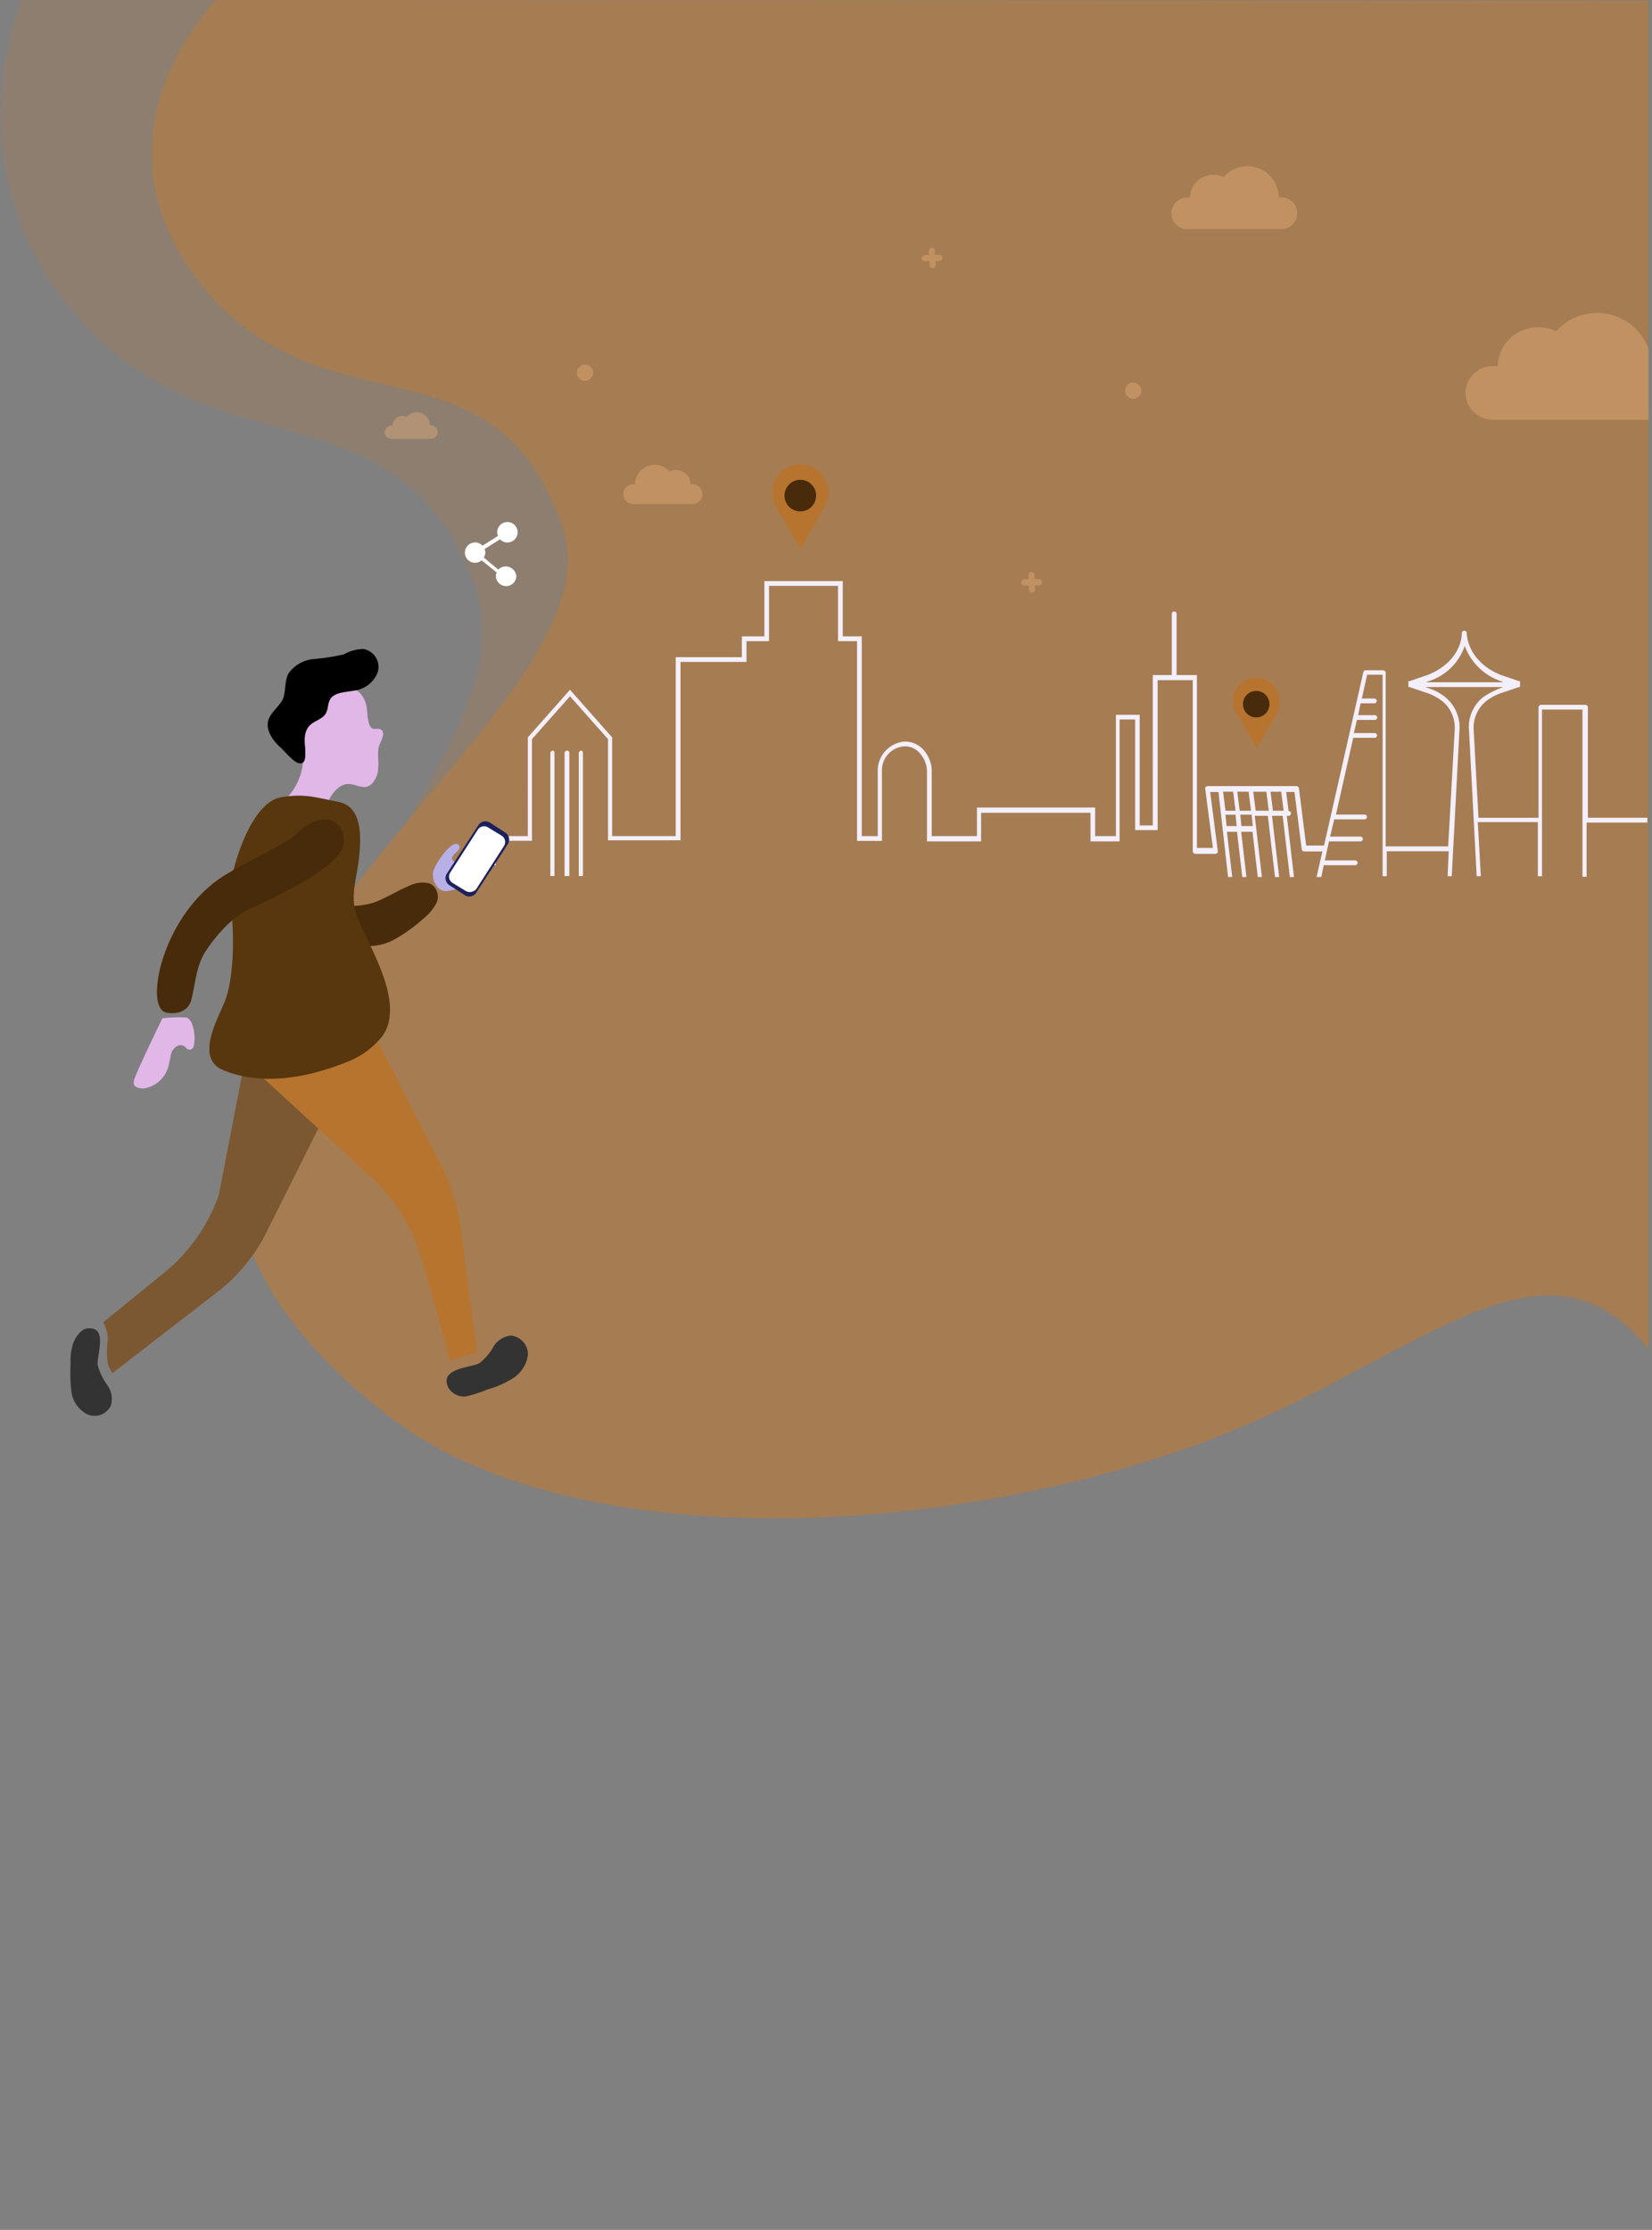 <svg xmlns="http://www.w3.org/2000/svg" xmlns:xlink="http://www.w3.org/1999/xlink" width="232" height="313" viewBox="0 0 232 313">
  <rect x="0" y="0" width="232" height="313" fill="#808080" stroke="none"/>
  <defs>
    <style>
      .cls-1 {
        fill: none;
      }

      .cls-2, .cls-3 {
        fill: #a67c52;
      }

      .cls-2 {
        opacity: 0.35;
      }

      .cls-4 {
        fill: #f2f0fa;
      }

      .cls-5 {
        fill: url(#linear-gradient);
      }

      .cls-6 {
        fill: url(#linear-gradient-2);
      }

      .cls-7 {
        fill: #482b0a;
      }

      .cls-8 {
        fill: url(#linear-gradient-3);
      }

      .cls-9 {
        fill: url(#linear-gradient-4);
      }

      .cls-10 {
        fill: url(#linear-gradient-5);
      }

      .cls-11 {
        fill: #7c5832;
      }

      .cls-12 {
        fill: #e1b7e8;
      }

      .cls-13 {
        fill: #b7742f;
      }

      .cls-14 {
        fill: #333;
      }

      .cls-15 {
        fill: url(#linear-gradient-6);
      }

      .cls-16 {
        fill: #58360e;
      }

      .cls-17 {
        fill: url(#linear-gradient-7);
      }

      .cls-18 {
        fill: #b8afe7;
      }

      .cls-19 {
        fill: url(#linear-gradient-8);
      }

      .cls-20 {
        fill: #fff;
      }

      .cls-21 {
        fill: #efb67d;
        opacity: 0.372;
      }
    </style>
    <linearGradient id="linear-gradient" x1="-0.403" y1="3.303" x2="-0.401" y2="3.303" gradientUnits="objectBoundingBox">
      <stop offset="0" stop-color="#aca1e2"/>
      <stop offset="1" stop-color="#f3effd"/>
    </linearGradient>
    <linearGradient id="linear-gradient-2" x1="-26.082" y1="12.566" x2="-26.037" y2="12.569" gradientUnits="objectBoundingBox">
      <stop offset="0" stop-color="#b7742f"/>
      <stop offset="1" stop-color="#b7742f"/>
    </linearGradient>
    <linearGradient id="linear-gradient-3" x1="-13.296" y1="12.964" x2="-13.258" y2="12.966" gradientUnits="objectBoundingBox">
      <stop offset="0" stop-color="#482b0a"/>
      <stop offset="1" stop-color="#b7742f"/>
    </linearGradient>
    <linearGradient id="linear-gradient-4" x1="-8.354" y1="16.084" x2="-8.298" y2="16.089" gradientUnits="objectBoundingBox">
      <stop offset="0" stop-color="#aa9fe0"/>
      <stop offset="1" stop-color="#fff"/>
    </linearGradient>
    <linearGradient id="linear-gradient-5" x1="-2.867" y1="10.61" x2="-2.852" y2="10.61" gradientUnits="objectBoundingBox">
      <stop offset="0" stop-color="#7763cd"/>
      <stop offset="0.024" stop-color="#482b0a"/>
      <stop offset="0.184" stop-color="#482b0a"/>
      <stop offset="1" stop-color="#482b0a"/>
    </linearGradient>
    <linearGradient id="linear-gradient-6" x1="-2.19" y1="7.94" x2="-2.175" y2="7.94" gradientUnits="objectBoundingBox">
      <stop offset="0"/>
      <stop offset="0.024"/>
      <stop offset="0.184"/>
      <stop offset="1"/>
    </linearGradient>
    <linearGradient id="linear-gradient-7" x1="-0.705" y1="3.816" x2="-0.696" y2="3.816" gradientUnits="objectBoundingBox">
      <stop offset="0" stop-color="#7763cd"/>
      <stop offset="0.024" stop-color="#8673d6"/>
      <stop offset="0.184" stop-color="#7b68d0"/>
      <stop offset="1" stop-color="#482b0a"/>
    </linearGradient>
    <linearGradient id="linear-gradient-8" x1="-6.614" y1="9.802" x2="-6.595" y2="9.822" gradientUnits="objectBoundingBox">
      <stop offset="0" stop-color="#1c225c"/>
      <stop offset="0.024" stop-color="#b4aae6"/>
      <stop offset="1" stop-color="#a598dd"/>
    </linearGradient>
  </defs>
  <g id="Gruppe_329" data-name="Gruppe 329" transform="translate(-1066 -1068.572)">
    <rect id="Rechteck_79" data-name="Rechteck 79" class="cls-1" width="232" height="312.572" transform="translate(1066 1069)"/>
    <g id="hero" transform="translate(1066 1068.572)">
      <rect id="Rechteck_77" data-name="Rechteck 77" class="cls-1" width="231.512" height="213.116"/>
      <path id="header_base_1_" class="cls-2" d="M10.761,43.924c19.652,23.106,45.136,9.22,56.106,37.71,11.306,29.432-58.82,60.48,14.335,110.1,29.836,20.235,42.107,24.116,83.721,9.332,29.949-10.678,51.148-29.993,66.986-11.665V.09L3.448,0S-6.781,23.241,10.761,43.924Z" transform="translate(-0.375)"/>
      <path id="header_base-2_1_" class="cls-3" d="M101.174,38.9c17.319,23.106,41.884,6.685,51.53,35.175,9.983,29.455-88.725,75.2-24.3,124.819,26.27,20.235,81.187,16.96,117.822,2.154,26.382-10.678,45.047-29.993,58.978-11.665V.09L104.045,0S85.717,18.216,101.174,38.9Z" transform="translate(-73.673)"/>
      <g id="Group_1250_1_" transform="translate(69.034 81.564)">
        <g id="Group_1246_1_" transform="translate(0 0)">
          <path id="Path_2025_1_" class="cls-4" d="M353.736,419.7a.382.382,0,0,0-.336.336v17.271h.673V420.036a.318.318,0,0,0-.269-.336Z" transform="translate(-343.149 -395.902)"/>
          <path id="Path_2026_1_" class="cls-4" d="M362.636,419.7a.382.382,0,0,0-.336.336v17.271h.583V420.036C362.883,419.857,362.816,419.7,362.636,419.7Z" transform="translate(-350.053 -395.902)"/>
          <path id="Path_2027_1_" class="cls-5" d="M470.185,346.819h-8.523V331.3a.382.382,0,0,0-.336-.336h-6.258a.382.382,0,0,0-.336.336v15.522H446.3l-.673-12.269a4.814,4.814,0,0,1,1.839-4.172,7.592,7.592,0,0,1,2.333-1.166l2.176-.74h.157v-.336h0v-.157h0v-.336h-.135l-2.176-.74c-3.006-1.009-5-3.342-5.181-6.011a.336.336,0,1,0-.673,0c-.09,2.669-2.176,5-5.181,6.011l-2.176.74h-.157v.336h0v.157h0v.336h.157l2.176.74a7.593,7.593,0,0,1,2.333,1.166,4.814,4.814,0,0,1,1.839,4.172l-.92,16.284h-8.77V326.452a.382.382,0,0,0-.336-.336h-2.467c-.157,0-.247.09-.336.247l-5.518,24.359h-2.512l-1.009-8.008a.381.381,0,0,0-.336-.336H408.255c-.09,0-.157.09-.247.09a.337.337,0,0,0-.09.247L409,351.058h-2.243v-24.27H403.9V318.2a.336.336,0,1,0-.673,0v8.591h-2.669V347.9h-1.839V332.374H395.38V349.4h-2.916v-4.015h-16.6V349.4h-6.348v-9.017a4.576,4.576,0,0,0-1.077-3.006,3.522,3.522,0,0,0-2.669-1.256,4.1,4.1,0,0,0-3.836,4.262V349.4h-2.243V321.361h-2.669V313.6H346.011v7.761h-3.163v2.916h-9.286V349.4h-8.927V335.537l-5.922-6.684-5.922,6.684V349.4H307.7v4.082h.583v-3.432h5.092V335.783l5.338-6.011,5.338,6.011v14.2h10.183V324.95H343.5v-2.916h3.163v-7.761h9.69v7.761h2.669v28.038h3.5v-9.69a3.385,3.385,0,0,1,3.163-3.589,2.752,2.752,0,0,1,2.243,1.077,3.873,3.873,0,0,1,.92,2.579v9.69h7.6v-4.015h15.365v4.015H395.9V333.025h2.176v15.522h3.163v-21.04h4.935v24.045a.382.382,0,0,0,.336.336h2.849c.09,0,.157-.09.247-.09a.337.337,0,0,0,.09-.247l-1.077-8.344h1.166l1.346,11.933h.583l-.74-6.348h1.413l.74,6.348h.583l-.74-6.348h1.593l.74,6.348h.583l-1.009-8.591h1.839l1.009,8.591h.583l-1.009-8.591h1.5l1.009,8.591h.583l-1.009-8.591h.247a.336.336,0,0,0,0-.673h0l-.336-2.669h1.166l1.009,8.008a.382.382,0,0,0,.336.336h2.579l-.83,3.589h.673l.336-1.66h4.419a.336.336,0,1,0,0-.673h-4.262l.583-2.669h4.419a.336.336,0,0,0,0-.673h-4.262l.583-2.422H430.3a.336.336,0,1,0,0-.673h-4.015l2.422-10.767h3.006a.336.336,0,0,0,0-.673H428.8l.426-1.839h2.512a.336.336,0,0,0,0-.673h-2.333l.336-1.66h1.929a.336.336,0,1,0,0-.673h-1.75l.74-3.342h2.176v28.285h.583v-3.5h8.7l-.157,3.5h.583l1.077-20.456a5.471,5.471,0,0,0-2.086-4.755,6.97,6.97,0,0,0-2.512-1.256l-.157-.09h10.856l-.157.09a11.959,11.959,0,0,0-2.512,1.256,5.332,5.332,0,0,0-2.086,4.755l1.077,20.456h.583l-.426-7.6h8.434v7.6h.583V331.634H460.9V355.1h.583v-7.6h8.524v-.673Zm-59.754-3.656h1.413l.336,2.669h-1.413Zm.493,4.823-.157-1.593h1.413l.157,1.593Zm1.5-4.823h1.593l.336,2.669h-1.593Zm.583,4.823-.157-1.593h1.593l.157,1.593Zm2-2.153-.336-2.669h1.839l.336,2.669Zm2.422,0-.336-2.669h1.5l.336,2.669ZM438.962,327.8l.157-.09a7.873,7.873,0,0,0,5.249-5,8.273,8.273,0,0,0,5.249,5l.157.09Z" transform="translate(-307.7 -313.6)"/>
          <path id="Path_2028_1_" class="cls-4" d="M344.836,419.7a.382.382,0,0,0-.336.336v17.271h.583V420.036C345.083,419.857,344.993,419.7,344.836,419.7Z" transform="translate(-336.246 -395.902)"/>
        </g>
      </g>
      <path id="Path_2036_1_" class="cls-6" d="M778.4,427.752a3.252,3.252,0,1,0-6.5,0,2.773,2.773,0,0,0,.493,1.66h0l1.391,2.355,1.458,2.557,1.458-2.557,1.391-2.422A4.68,4.68,0,0,0,778.4,427.752Z" transform="translate(-598.73 -329.27)"/>
      <ellipse id="Ellipse_54_1_" class="cls-7" cx="1.862" cy="1.862" rx="1.862" ry="1.862" transform="translate(174.554 96.979)"/>
      <path id="Path_2037_1_" class="cls-8" d="M491.3,294.448a3.948,3.948,0,1,0-7.9,0,4.05,4.05,0,0,0,.516,1.974h0l1.66,2.871,1.794,3.05,1.794-3.05,1.66-2.938A4.277,4.277,0,0,0,491.3,294.448Z" transform="translate(-374.957 -225.331)"/>
      <ellipse id="Ellipse_55_1_" class="cls-7" cx="2.221" cy="2.221" rx="2.221" ry="2.221" transform="translate(110.17 67.345)"/>
      <g id="Group_1251_1_" transform="translate(65.291 73.269)">
        <path id="Path_2038_1_" class="cls-9" d="M313.22,319.736a1.41,1.41,0,0,0-1.032.449l-2.041-1.7a1.5,1.5,0,0,0,.224-.673,1.331,1.331,0,0,0-.112-.516l2.176-1.368a1.374,1.374,0,0,0,1.032.449,1.436,1.436,0,1,0-1.436-1.436h0a1.33,1.33,0,0,0,.112.516l-2.176,1.368a1.374,1.374,0,0,0-1.032-.449,1.424,1.424,0,1,0-.022,2.849,1.47,1.47,0,0,0,.942-.336l2.108,1.7a1.331,1.331,0,0,0-.112.516,1.436,1.436,0,0,0,2.871,0h0A1.511,1.511,0,0,0,313.22,319.736Z" transform="translate(-307.5 -313.5)"/>
      </g>
      <g id="Group_1920_1_" transform="translate(9.887 91.075)">
        <g id="Group_1252_1_" transform="translate(0 0)">
          <path id="Path_2039_1_" class="cls-10" d="M476.547,462.591c1.839-.651,3.454-1.727,5.294-2.49a4.066,4.066,0,0,1,2.714-.224,2.079,2.079,0,0,1,.964,2.6,6.724,6.724,0,0,1-1.951,2.378,21.676,21.676,0,0,1-4.1,2.916,7.2,7.2,0,0,1-5.2.65c-1.413-.314-3.9-3.365-3.566-4.553.224-.763,1.3-.875,2.064-.875A10.942,10.942,0,0,0,476.547,462.591Z" transform="translate(-434.059 -426.934)"/>
          <path id="Path_2040_1_" class="cls-11" d="M347.918,570.4l-3.679,19.043a24.717,24.717,0,0,1-7.581,10.834L328,607.32a5.246,5.246,0,0,1,.65,2.378,12.718,12.718,0,0,0,0,3.454,4.716,4.716,0,0,0,.65,1.3l14.714-11.372a24.037,24.037,0,0,0,6.931-8.434l8.008-16.015Z" transform="translate(-323.396 -512.784)"/>
          <path id="Path_2041_1_" class="cls-12" d="M444.617,355.337c-.112-1.727,1.615-4.441,3.454-4.1.964.112,1.839.763,2.8.112a3.28,3.28,0,0,0,1.077-2.378c.112-1.189-.224-2.378.224-3.365a10.725,10.725,0,0,0,.426-1.077c.112-.426,0-.875-.314-.965-.314-.224-.763,0-1.077-.112-.763-.224-.763-2.265-.875-3.028-.965-4.867-6.707-2.378-7.783.314a13.6,13.6,0,0,0-1.189,7.694,8.472,8.472,0,0,1-2.064,4.553A3.119,3.119,0,0,0,438,354.6C440.064,354.91,442.329,355.112,444.617,355.337Z" transform="translate(-408.723 -332.241)"/>
          <path id="Path_2042_1_" class="cls-13" d="M448.626,603.616l3.791-1.077-2.378-17.854a27.121,27.121,0,0,0-2.6-8.232L438.442,558.8,420.7,562.479l15.7,14.4a25.788,25.788,0,0,1,8.232,12.561Z" transform="translate(-395.303 -503.786)"/>
          <path id="Path_2043_1_" class="cls-14" d="M547.6,747.18a7.774,7.774,0,0,0,1.951-2.265,3.218,3.218,0,0,1,2.49-1.615,2.627,2.627,0,0,1,2.378,2.714,4.618,4.618,0,0,1-2.064,3.252,13.894,13.894,0,0,1-3.679,1.615,16.306,16.306,0,0,1-3.028.964,2.6,2.6,0,0,1-2.378-1.189C541.856,747.831,546.409,747.831,547.6,747.18Z" transform="translate(-490.171 -646.902)"/>
          <path id="Path_2044_1_" class="cls-14" d="M311.316,743.945a9.436,9.436,0,0,0,1.3,2.714,3.218,3.218,0,0,1,.538,2.916,2.507,2.507,0,0,1-3.365,1.189,4.194,4.194,0,0,1-2.176-3.14,24.026,24.026,0,0,1-.112-4.015,7.4,7.4,0,0,1,.314-2.6c.224-.875,1.189-2.266,2.064-2.266C312.841,738.427,311.114,742.554,311.316,743.945Z" transform="translate(-307.475 -643.353)"/>
          <path id="Path_2045_1_" class="cls-15" d="M436.275,327.522c-.112-1.077-.224-2.378.65-3.252.65-.65,1.839-.875,2.265-1.727.314-.538.224-1.189.538-1.839.538-1.077,2.176-1.077,3.365-1.3a4.069,4.069,0,0,0,3.365-2.6,2.549,2.549,0,0,0-2.064-3.252,5.893,5.893,0,0,0-2.714.763,30.457,30.457,0,0,1-4.217.65,4.875,4.875,0,0,0-3.566,2.064c-.538,1.077-.314,2.378-.763,3.566-.538,1.077-1.727,1.839-2.064,3.028-.314,1.3.538,2.6,1.525,3.566.65.538,1.951,2.176,2.714,2.378C436.477,329.922,436.275,328.284,436.275,327.522Z" transform="translate(-403.297 -313.533)"/>
          <path id="Path_2046_1_" class="cls-16" d="M414.953,421.541c-.538-2.378.112-4.329.426-6.594.538-3.9.538-8.008-2.8-8.658s-4.666-1.189-8.008-.65c-4.867.763-7.694,12.561-7.245,14.288.426,1.615,1.077,10.5-.875,14.826-1.189,2.714-3.791,7.694,0,9.2,4.666,1.951,10.722,1.525,17.428-1.189a11.774,11.774,0,0,0,4.867-3.566C422.423,434.1,415.716,424.906,414.953,421.541Z" transform="translate(-374.955 -384.808)"/>
          <path id="Path_2047_1_" class="cls-17" d="M387.362,421.393c-1.615-2.265-4.665-.538-5.944.763-1.727,1.727-5.742,3.252-9.847,5.742-8.995,5.2-11.8,18.617-8.658,19.492,1.413.314,3.14-.112,3.566-1.727.65-2.49.65-4.755,2.064-6.931,1.525-2.265,3.791-4.867,6.281-5.944,4.015-1.839,11.26-5.294,12.875-8.344A3.4,3.4,0,0,0,387.362,421.393Z" transform="translate(-349.516 -396.345)"/>
          <path id="Path_2048_1_" class="cls-12" d="M347.251,552.57a1.452,1.452,0,0,0-.112.964c.224.426.875.538,1.3.538a4.257,4.257,0,0,0,3.566-3.252c.112-.538.224-.965.314-1.525a1.873,1.873,0,0,1,.875-1.189,1,1,0,0,1,1.3.314.609.609,0,0,0,.965-.112c.426-1.077.112-4.1-1.077-4.217a21.378,21.378,0,0,0-3.252.112S347.79,551.067,347.251,552.57Z" transform="translate(-338.206 -492.352)"/>
          <path id="Path_2049_1_" class="cls-18" d="M534.556,438.552c.538-1.3,2.8-4.553,3.566-3.365.426.65-1.3,1.3-.964,1.951.65,1.077,2.49-.426,3.454-1.189.651-.538,1.3-1.3,2.064-1.189a1.405,1.405,0,0,1,1.077,1.413,2.256,2.256,0,0,1-.875,1.727,19.623,19.623,0,0,1-2.378,1.951,8.289,8.289,0,0,1-4.217,1.727C534.781,441.58,534.13,439.539,534.556,438.552Z" transform="translate(-483.522 -407.561)"/>
        </g>
        <g id="Group_1253_1_" transform="translate(52.686 24.214)">
          <path id="Path_2050_1_" class="cls-19" d="M310.231,324l-2.176-1.413a1.169,1.169,0,0,1-.314-1.615l4.441-6.819a1.169,1.169,0,0,1,1.615-.314l2.176,1.413a1.169,1.169,0,0,1,.314,1.615l-4.441,6.819A1.165,1.165,0,0,1,310.231,324Z" transform="translate(-307.551 -313.651)"/>
          <path id="Path_2051_1_" class="cls-20" d="M312.1,325.809l-1.951-1.189a1.048,1.048,0,0,1-.314-1.413l3.9-6.056a1.048,1.048,0,0,1,1.413-.314l1.951,1.189a1.048,1.048,0,0,1,.314,1.413l-3.9,6.056A1.2,1.2,0,0,1,312.1,325.809Z" transform="translate(-309.198 -315.996)"/>
        </g>
      </g>
      <path id="Path_2059_1_" class="cls-21" d="M748.754,108.373h-.381a4.405,4.405,0,0,0-7.738-2.849,3.212,3.212,0,0,0-1.436-.336,3.314,3.314,0,0,0-3.3,3.208h-.381a2.236,2.236,0,0,0-2.221,2.2v.022h0a2.236,2.236,0,0,0,2.2,2.221h13.256a2.236,2.236,0,0,0,2.221-2.2v-.022h0a2.216,2.216,0,0,0-2.221-2.243Z" transform="translate(-568.794 -80.672)"/>
      <path id="Path_2060_1_" class="cls-21" d="M391.588,293.559h.247a2.766,2.766,0,0,1,4.845-1.817,2.122,2.122,0,0,1,.9-.224,2.1,2.1,0,0,1,2.086,2.019h.247A1.379,1.379,0,0,1,401.3,294.9v.022h0a1.379,1.379,0,0,1-1.368,1.391h-8.344a1.379,1.379,0,0,1-1.391-1.368h0a1.351,1.351,0,0,1,1.3-1.391Z" transform="translate(-302.662 -225.564)"/>
      <ellipse id="XMLID_8_" class="cls-21" cx="1.144" cy="1.144" rx="1.144" ry="1.144" transform="translate(157.998 53.683)"/>
      <ellipse id="XMLID_7_" class="cls-21" cx="1.144" cy="1.144" rx="1.144" ry="1.144" transform="translate(81.007 51.17)"/>
      <path id="XMLID_6_" class="cls-21" d="M641.839,358.887l-.583.022-.022-.583a.426.426,0,0,0-.426-.426h0a.426.426,0,0,0-.426.426h0l.022.583-.583.022a.418.418,0,0,0-.426.449.43.43,0,0,0,.449.426h.022l.583-.022.022.583a.426.426,0,0,0,.426.426h0a.426.426,0,0,0,.426-.426h0l-.022-.583.583-.022a.426.426,0,0,0,.426-.426h0A.524.524,0,0,0,641.839,358.887Z" transform="translate(-495.955 -277.611)"/>
      <path id="XMLID_5_" class="cls-21" d="M579.539,156.087l-.583.022-.022-.583a.426.426,0,0,0-.426-.426h-.022a.426.426,0,0,0-.426.426h0l.023.583h-.561a.438.438,0,1,0,.022.875h.022l.583-.022.022.583a.426.426,0,0,0,.426.426h0a.426.426,0,0,0,.426-.426h0l-.022-.583.583-.022a.426.426,0,0,0,.426-.426h0A.482.482,0,0,0,579.539,156.087Z" transform="translate(-447.631 -120.311)"/>
      <path id="Path_2061_1_" class="cls-21" d="M247.3,176.839h-.157A1.838,1.838,0,0,0,245.286,175a1.755,1.755,0,0,0-1.391.65,1.4,1.4,0,0,0-2,1.211h-.157a.943.943,0,0,0-.942.92h0a.943.943,0,0,0,.92.942H247.3a.943.943,0,0,0,.942-.92h0a.925.925,0,0,0-.942-.964Z" transform="translate(-186.78 -117.133)"/>
      <path id="Pfad_749" data-name="Pfad 749" class="cls-21" d="M935.883,195.8a7.735,7.735,0,0,0-5.765,2.579,5.418,5.418,0,0,0-2.512-.561,5.643,5.643,0,0,0-5.7,5.451h-.673a3.8,3.8,0,0,0-3.836,3.746v.022a3.82,3.82,0,0,0,3.836,3.768h21.87v-9.959A7.632,7.632,0,0,0,935.883,195.8Z" transform="translate(-711.593 -151.875)"/>
    </g>
  </g>
</svg>
